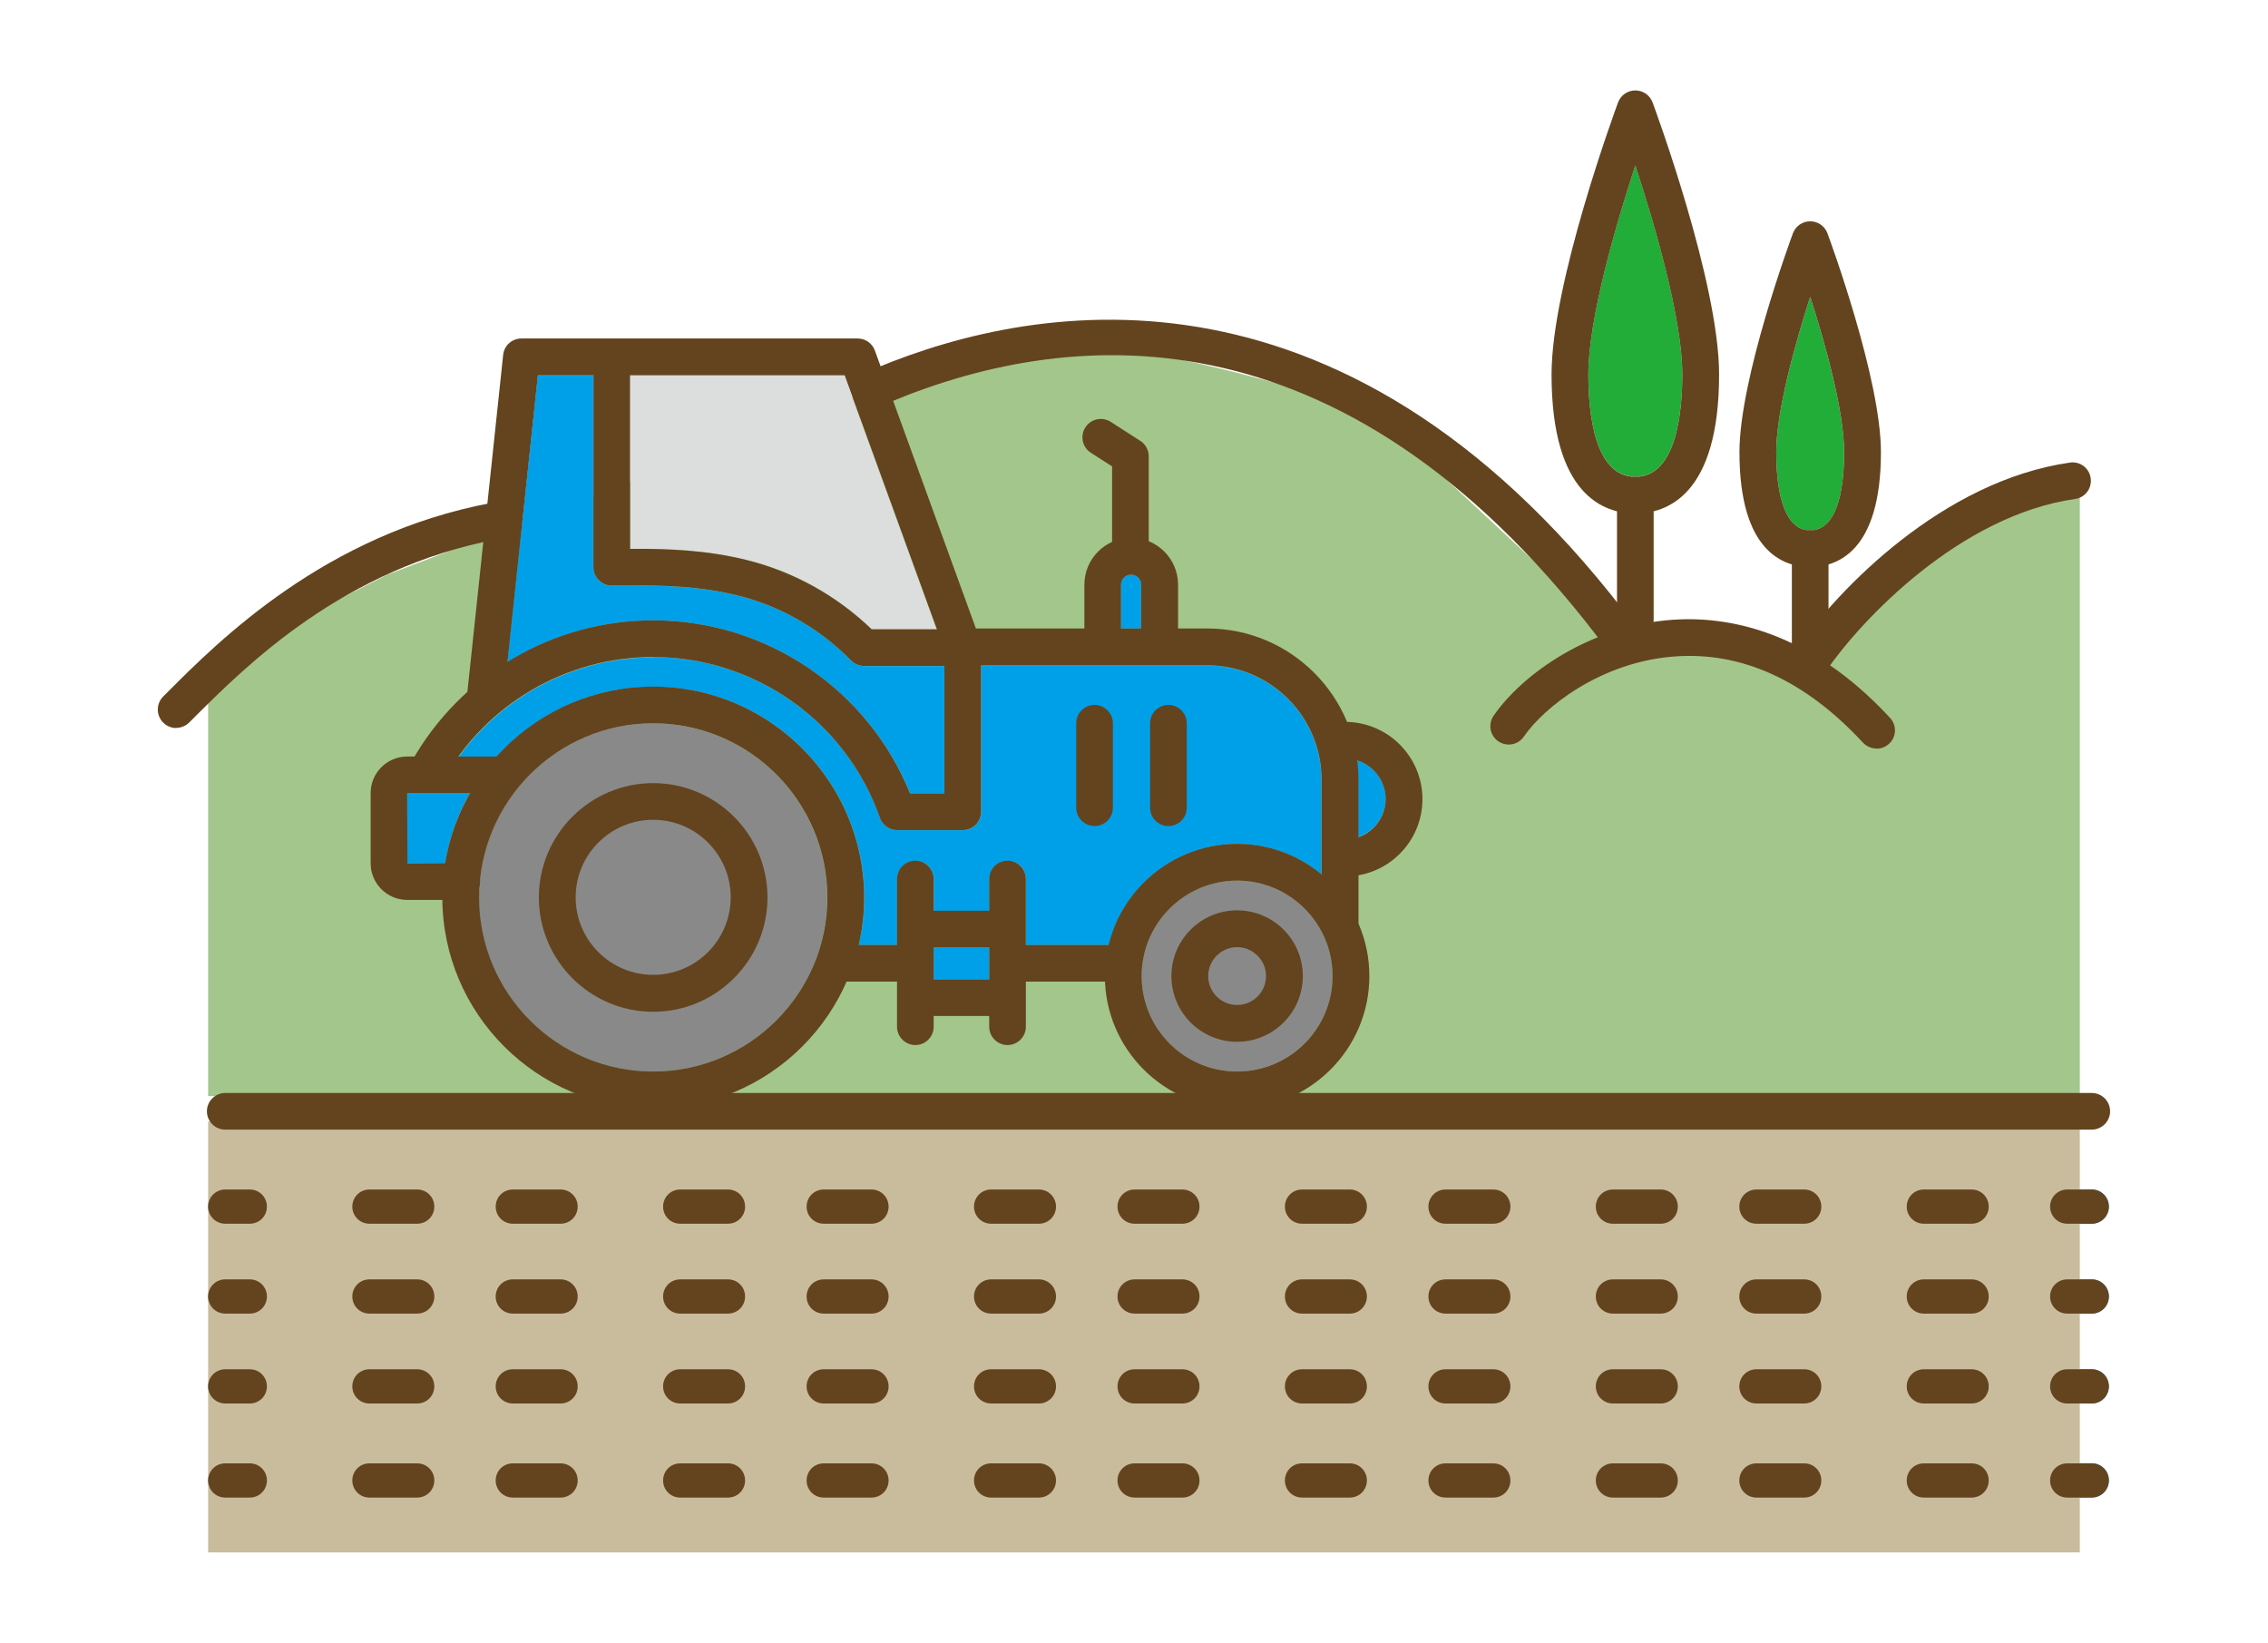 <?xml version="1.0" encoding="UTF-8"?>
<svg id="_レイヤー_1" data-name="レイヤー 1" xmlns="http://www.w3.org/2000/svg" viewBox="0 0 167.05 121">
  <defs>
    <style>
      .cls-1 {
        fill: #898989;
      }

      .cls-1, .cls-2, .cls-3, .cls-4, .cls-5, .cls-6, .cls-7, .cls-8 {
        stroke-width: 0px;
      }

      .cls-2 {
        fill: #63441e;
      }

      .cls-3 {
        fill: none;
      }

      .cls-4 {
        fill: #00a0e9;
      }

      .cls-5 {
        fill: #22ac38;
      }

      .cls-6 {
        fill: #a3c68d;
      }

      .cls-7 {
        fill: #c9bc9c;
      }

      .cls-8 {
        fill: #dcdddd;
      }
    </style>
  </defs>
  <rect class="cls-3" width="167.05" height="121"/>
  <g>
    <path class="cls-6" d="M15.33,80.73h137.86v-45.51l-12.76,5.84-6.56,7.94-14.79-1.99-17.76-16.55s-11.75-3.98-19.16-4.76-18.3,3.15-18.3,3.15l-35.32,13.47-13.21,6.68v31.74Z"/>
    <path class="cls-4" d="M56.53,66.09c0-4.64-3.78-8.42-8.42-8.42s-8.42,3.78-8.42,8.42,3.78,8.42,8.42,8.42,8.42-3.78,8.42-8.42Z"/>
    <path class="cls-4" d="M42.4,66.09c0-3.15,2.56-5.71,5.71-5.71s5.71,2.56,5.71,5.71-2.56,5.71-5.71,5.71-5.71-2.56-5.71-5.71Z"/>
    <path class="cls-4" d="M91.12,67.05c-2.67,0-4.84,2.17-4.84,4.84s2.17,4.84,4.84,4.84,4.84-2.17,4.84-4.84-2.17-4.84-4.84-4.84Z"/>
    <path class="cls-4" d="M91.12,74.02c-1.17,0-2.13-.96-2.13-2.13s.95-2.13,2.13-2.13,2.13.96,2.13,2.13-.96,2.13-2.13,2.13Z"/>
    <path class="cls-4" d="M80.62,60.84c.75,0,1.35-.61,1.35-1.35v-6.22c0-.75-.61-1.35-1.35-1.35s-1.35.61-1.35,1.35v6.22c0,.75.61,1.35,1.35,1.35Z"/>
    <path class="cls-4" d="M86.06,60.84c.75,0,1.35-.61,1.35-1.35v-6.22c0-.75-.61-1.35-1.35-1.35s-1.35.61-1.35,1.35v6.22c0,.75.61,1.35,1.35,1.35Z"/>
    <path class="cls-4" d="M154.07,87.61h-1.81c-.7,0-1.26.56-1.26,1.26s.56,1.26,1.26,1.26h1.81c.7,0,1.26-.56,1.26-1.26s-.56-1.26-1.26-1.26Z"/>
    <path class="cls-4" d="M145.22,87.61h-3.52c-.7,0-1.26.56-1.26,1.26s.56,1.26,1.26,1.26h3.52c.7,0,1.26-.56,1.26-1.26s-.56-1.26-1.26-1.26Z"/>
    <path class="cls-4" d="M30.73,87.61h-3.52c-.7,0-1.26.56-1.26,1.26s.56,1.26,1.26,1.26h3.52c.7,0,1.26-.56,1.26-1.26s-.56-1.26-1.26-1.26Z"/>
    <path class="cls-4" d="M64.19,87.61h-3.52c-.7,0-1.26.56-1.26,1.26s.56,1.26,1.26,1.26h3.52c.7,0,1.26-.56,1.26-1.26s-.56-1.26-1.26-1.26Z"/>
    <path class="cls-4" d="M53.62,87.61h-3.52c-.7,0-1.26.56-1.26,1.26s.56,1.26,1.26,1.26h3.52c.7,0,1.26-.56,1.26-1.26s-.56-1.26-1.26-1.26Z"/>
    <path class="cls-4" d="M41.29,87.61h-3.52c-.7,0-1.26.56-1.26,1.26s.56,1.26,1.26,1.26h3.52c.7,0,1.26-.56,1.26-1.26s-.56-1.26-1.26-1.26Z"/>
    <path class="cls-4" d="M76.52,87.61h-3.52c-.7,0-1.26.56-1.26,1.26s.56,1.26,1.26,1.26h3.52c.7,0,1.26-.56,1.26-1.26s-.56-1.26-1.26-1.26Z"/>
    <path class="cls-4" d="M87.09,87.61h-3.52c-.7,0-1.26.56-1.26,1.26s.56,1.26,1.26,1.26h3.52c.7,0,1.26-.56,1.26-1.26s-.56-1.26-1.26-1.26Z"/>
    <path class="cls-4" d="M122.32,87.61h-3.52c-.7,0-1.26.56-1.26,1.26s.56,1.26,1.26,1.26h3.52c.7,0,1.26-.56,1.26-1.26s-.56-1.26-1.26-1.26Z"/>
    <path class="cls-4" d="M132.89,87.61h-3.52c-.7,0-1.26.56-1.26,1.26s.56,1.26,1.26,1.26h3.52c.7,0,1.26-.56,1.26-1.26s-.56-1.26-1.26-1.26Z"/>
    <path class="cls-4" d="M109.99,87.61h-3.52c-.7,0-1.26.56-1.26,1.26s.56,1.26,1.26,1.26h3.52c.7,0,1.26-.56,1.26-1.26s-.56-1.26-1.26-1.26Z"/>
    <path class="cls-4" d="M99.42,87.61h-3.52c-.7,0-1.26.56-1.26,1.26s.56,1.26,1.26,1.26h3.52c.7,0,1.26-.56,1.26-1.26s-.56-1.26-1.26-1.26Z"/>
    <path class="cls-4" d="M18.4,87.61h-1.81c-.7,0-1.26.56-1.26,1.26s.56,1.26,1.26,1.26h1.81c.7,0,1.26-.56,1.26-1.26s-.56-1.26-1.26-1.26Z"/>
    <path class="cls-4" d="M154.07,94.23h-1.81c-.7,0-1.26.56-1.26,1.26s.56,1.26,1.26,1.26h1.81c.7,0,1.26-.56,1.26-1.26s-.56-1.26-1.26-1.26Z"/>
    <path class="cls-4" d="M145.22,94.23h-3.52c-.7,0-1.26.56-1.26,1.26s.56,1.26,1.26,1.26h3.52c.7,0,1.26-.56,1.26-1.26s-.56-1.26-1.26-1.26Z"/>
    <path class="cls-4" d="M41.29,94.23h-3.52c-.7,0-1.26.56-1.26,1.26s.56,1.26,1.26,1.26h3.52c.7,0,1.26-.56,1.26-1.26s-.56-1.26-1.26-1.26Z"/>
    <path class="cls-4" d="M53.62,94.23h-3.52c-.7,0-1.26.56-1.26,1.26s.56,1.26,1.26,1.26h3.52c.7,0,1.26-.56,1.26-1.26s-.56-1.26-1.26-1.26Z"/>
    <path class="cls-4" d="M30.73,94.23h-3.52c-.7,0-1.26.56-1.26,1.26s.56,1.26,1.26,1.26h3.52c.7,0,1.26-.56,1.26-1.26s-.56-1.26-1.26-1.26Z"/>
    <path class="cls-4" d="M122.32,94.23h-3.52c-.7,0-1.26.56-1.26,1.26s.56,1.26,1.26,1.26h3.52c.7,0,1.26-.56,1.26-1.26s-.56-1.26-1.26-1.26Z"/>
    <path class="cls-4" d="M99.42,94.23h-3.52c-.7,0-1.26.56-1.26,1.26s.56,1.26,1.26,1.26h3.52c.7,0,1.26-.56,1.26-1.26s-.56-1.26-1.26-1.26Z"/>
    <path class="cls-4" d="M109.99,94.23h-3.52c-.7,0-1.26.56-1.26,1.26s.56,1.26,1.26,1.26h3.52c.7,0,1.26-.56,1.26-1.26s-.56-1.26-1.26-1.26Z"/>
    <path class="cls-4" d="M87.09,94.23h-3.52c-.7,0-1.26.56-1.26,1.26s.56,1.26,1.26,1.26h3.52c.7,0,1.26-.56,1.26-1.26s-.56-1.26-1.26-1.26Z"/>
    <path class="cls-4" d="M76.52,94.23h-3.52c-.7,0-1.26.56-1.26,1.26s.56,1.26,1.26,1.26h3.52c.7,0,1.26-.56,1.26-1.26s-.56-1.26-1.26-1.26Z"/>
    <path class="cls-4" d="M64.19,94.23h-3.52c-.7,0-1.26.56-1.26,1.26s.56,1.26,1.26,1.26h3.52c.7,0,1.26-.56,1.26-1.26s-.56-1.26-1.26-1.26Z"/>
    <path class="cls-4" d="M132.89,94.23h-3.52c-.7,0-1.26.56-1.26,1.26s.56,1.26,1.26,1.26h3.52c.7,0,1.26-.56,1.26-1.26s-.56-1.26-1.26-1.26Z"/>
    <path class="cls-4" d="M18.4,94.23h-1.81c-.7,0-1.26.56-1.26,1.26s.56,1.26,1.26,1.26h1.81c.7,0,1.26-.56,1.26-1.26s-.56-1.26-1.26-1.26Z"/>
    <path class="cls-4" d="M154.07,100.85h-1.81c-.7,0-1.26.56-1.26,1.26s.56,1.26,1.26,1.26h1.81c.7,0,1.26-.56,1.26-1.26s-.56-1.26-1.26-1.26Z"/>
    <path class="cls-4" d="M145.22,100.85h-3.52c-.7,0-1.26.56-1.26,1.26s.56,1.26,1.26,1.26h3.52c.7,0,1.26-.56,1.26-1.26s-.56-1.26-1.26-1.26Z"/>
    <path class="cls-4" d="M99.42,100.85h-3.52c-.7,0-1.26.56-1.26,1.26s.56,1.26,1.26,1.26h3.52c.7,0,1.26-.56,1.26-1.26s-.56-1.26-1.26-1.26Z"/>
    <path class="cls-4" d="M87.09,100.85h-3.52c-.7,0-1.26.56-1.26,1.26s.56,1.26,1.26,1.26h3.52c.7,0,1.26-.56,1.26-1.26s-.56-1.26-1.26-1.26Z"/>
    <path class="cls-4" d="M109.99,100.85h-3.52c-.7,0-1.26.56-1.26,1.26s.56,1.26,1.26,1.26h3.52c.7,0,1.26-.56,1.26-1.26s-.56-1.26-1.26-1.26Z"/>
    <path class="cls-4" d="M132.89,100.85h-3.52c-.7,0-1.26.56-1.26,1.26s.56,1.26,1.26,1.26h3.52c.7,0,1.26-.56,1.26-1.26s-.56-1.26-1.26-1.26Z"/>
    <path class="cls-4" d="M122.32,100.85h-3.52c-.7,0-1.26.56-1.26,1.26s.56,1.26,1.26,1.26h3.52c.7,0,1.26-.56,1.26-1.26s-.56-1.26-1.26-1.26Z"/>
    <path class="cls-4" d="M30.73,100.85h-3.52c-.7,0-1.26.56-1.26,1.26s.56,1.26,1.26,1.26h3.52c.7,0,1.26-.56,1.26-1.26s-.56-1.26-1.26-1.26Z"/>
    <path class="cls-4" d="M53.62,100.85h-3.52c-.7,0-1.26.56-1.26,1.26s.56,1.26,1.26,1.26h3.52c.7,0,1.26-.56,1.26-1.26s-.56-1.26-1.26-1.26Z"/>
    <path class="cls-4" d="M41.29,100.85h-3.52c-.7,0-1.26.56-1.26,1.26s.56,1.26,1.26,1.26h3.52c.7,0,1.26-.56,1.26-1.26s-.56-1.26-1.26-1.26Z"/>
    <path class="cls-4" d="M76.52,100.85h-3.52c-.7,0-1.26.56-1.26,1.26s.56,1.26,1.26,1.26h3.52c.7,0,1.26-.56,1.26-1.26s-.56-1.26-1.26-1.26Z"/>
    <path class="cls-4" d="M64.19,100.85h-3.52c-.7,0-1.26.56-1.26,1.26s.56,1.26,1.26,1.26h3.52c.7,0,1.26-.56,1.26-1.26s-.56-1.26-1.26-1.26Z"/>
    <path class="cls-4" d="M18.4,100.85h-1.81c-.7,0-1.26.56-1.26,1.26s.56,1.26,1.26,1.26h1.81c.7,0,1.26-.56,1.26-1.26s-.56-1.26-1.26-1.26Z"/>
    <path class="cls-4" d="M154.07,107.77h-1.81c-.7,0-1.26.56-1.26,1.26s.56,1.26,1.26,1.26h1.81c.7,0,1.26-.56,1.26-1.26s-.56-1.26-1.26-1.26Z"/>
    <path class="cls-4" d="M145.22,107.77h-3.52c-.7,0-1.26.56-1.26,1.26s.56,1.26,1.26,1.26h3.52c.7,0,1.26-.56,1.26-1.26s-.56-1.26-1.26-1.26Z"/>
    <path class="cls-4" d="M76.52,107.77h-3.52c-.7,0-1.26.56-1.26,1.26s.56,1.26,1.26,1.26h3.52c.7,0,1.26-.56,1.26-1.26s-.56-1.26-1.26-1.26Z"/>
    <path class="cls-4" d="M132.89,107.77h-3.52c-.7,0-1.26.56-1.26,1.26s.56,1.26,1.26,1.26h3.52c.7,0,1.26-.56,1.26-1.26s-.56-1.26-1.26-1.26Z"/>
    <path class="cls-4" d="M53.62,107.77h-3.52c-.7,0-1.26.56-1.26,1.26s.56,1.26,1.26,1.26h3.52c.7,0,1.26-.56,1.26-1.26s-.56-1.26-1.26-1.26Z"/>
    <path class="cls-4" d="M30.73,107.77h-3.52c-.7,0-1.26.56-1.26,1.26s.56,1.26,1.26,1.26h3.52c.7,0,1.26-.56,1.26-1.26s-.56-1.26-1.26-1.26Z"/>
    <path class="cls-4" d="M99.42,107.77h-3.52c-.7,0-1.26.56-1.26,1.26s.56,1.26,1.26,1.26h3.52c.7,0,1.26-.56,1.26-1.26s-.56-1.26-1.26-1.26Z"/>
    <path class="cls-4" d="M109.99,107.77h-3.52c-.7,0-1.26.56-1.26,1.26s.56,1.26,1.26,1.26h3.52c.7,0,1.26-.56,1.26-1.26s-.56-1.26-1.26-1.26Z"/>
    <path class="cls-4" d="M87.09,107.77h-3.52c-.7,0-1.26.56-1.26,1.26s.56,1.26,1.26,1.26h3.52c.7,0,1.26-.56,1.26-1.26s-.56-1.26-1.26-1.26Z"/>
    <path class="cls-4" d="M122.32,107.77h-3.52c-.7,0-1.26.56-1.26,1.26s.56,1.26,1.26,1.26h3.52c.7,0,1.26-.56,1.26-1.26s-.56-1.26-1.26-1.26Z"/>
    <path class="cls-4" d="M64.19,107.77h-3.52c-.7,0-1.26.56-1.26,1.26s.56,1.26,1.26,1.26h3.52c.7,0,1.26-.56,1.26-1.26s-.56-1.26-1.26-1.26Z"/>
    <path class="cls-4" d="M41.29,107.77h-3.52c-.7,0-1.26.56-1.26,1.26s.56,1.26,1.26,1.26h3.52c.7,0,1.26-.56,1.26-1.26s-.56-1.26-1.26-1.26Z"/>
    <path class="cls-4" d="M18.4,107.77h-1.81c-.7,0-1.26.56-1.26,1.26s.56,1.26,1.26,1.26h1.81c.7,0,1.26-.56,1.26-1.26s-.56-1.26-1.26-1.26Z"/>
    <path class="cls-5" d="M133.33,21.86c1.09,3.42,2.5,8.41,2.5,11.45,0,2.15-.32,5.75-2.5,5.75s-2.5-3.6-2.5-5.75c0-3.04,1.4-8.02,2.5-11.45Z"/>
    <path class="cls-5" d="M116.99,27.58c0-4.14,2.06-11.13,3.46-15.41,1.4,4.28,3.46,11.26,3.46,15.41,0,2.81-.45,7.53-3.46,7.53s-3.46-4.72-3.46-7.53Z"/>
    <path class="cls-1" d="M91.12,78.92c-3.88,0-7.03-3.15-7.03-7.03s3.15-7.03,7.03-7.03,7.03,3.15,7.03,7.03-3.15,7.03-7.03,7.03Z"/>
    <path class="cls-4" d="M102.06,58.84c0,1.3-.85,2.4-2.02,2.81v-4.23c0-.48-.04-.95-.1-1.42,1.22.37,2.12,1.5,2.12,2.84Z"/>
    <path class="cls-4" d="M82.57,43.05c0-.41.33-.74.74-.74s.74.33.74.74v3.24h-1.48v-3.24Z"/>
    <path class="cls-8" d="M69,46.34h-4.79c-2.57-2.48-5.74-4.24-9.2-5.1-.37-.09-.74-.17-1.12-.25-2.81-.57-5.77-.59-7.47-.57v-12.8h15.76l6.8,18.71Z"/>
    <path class="cls-4" d="M39.6,27.63h4.12v14.16c0,.71.55,1.31,1.27,1.35.19.01.55.01,1.03,0,1.59-.02,4.55-.06,7.34.51.34.07.67.14,1,.22,3.16.79,6.04,2.44,8.33,4.78.25.26.6.41.97.41h5.91v9.38h-2.53c-3.1-7.66-10.59-12.75-18.92-12.75-3.86,0-7.57,1.11-10.75,3.08l2.24-21.14Z"/>
    <path class="cls-4" d="M48.11,48.4c7.51,0,14.22,4.76,16.71,11.84.19.54.7.91,1.28.91h4.82c.75,0,1.35-.61,1.35-1.35v-10.79h16.64c4.64,0,8.42,3.78,8.42,8.42v6.97c-1.69-1.4-3.85-2.24-6.21-2.24-4.58,0-8.42,3.18-9.45,7.45h-6.1v-4.86c0-.75-.61-1.35-1.35-1.35s-1.35.61-1.35,1.35v2.34h-4.09v-2.34c0-.75-.61-1.35-1.35-1.35s-1.35.61-1.35,1.35v4.86h-2.83c.26-1.13.41-2.3.41-3.5,0-8.57-6.97-15.53-15.54-15.53-4.58,0-8.68,2-11.53,5.16-.02,0-.03,0-.05,0h-2.75c3.31-4.56,8.62-7.32,14.33-7.32Z"/>
    <rect class="cls-4" x="68.77" y="69.78" width="4.09" height="2.34"/>
    <path class="cls-4" d="M29.98,58.42h4.63c-.9,1.57-1.52,3.31-1.82,5.16h-2.8s-.02-5.16-.02-5.16Z"/>
    <path class="cls-1" d="M35.28,66.09c0-.3.02-.59.04-.88.02-.09.03-.19.03-.28,0-.04,0-.07-.01-.11.64-6.48,6.12-11.55,12.76-11.55,7.07,0,12.83,5.75,12.83,12.83s-5.75,12.82-12.83,12.82-12.82-5.75-12.82-12.82Z"/>
    <rect class="cls-7" x="15.33" y="82.6" width="137.86" height="31.74"/>
    <g>
      <g>
        <g>
          <path class="cls-2" d="M48.11,81.63c-8.56,0-15.53-6.97-15.53-15.53s6.97-15.53,15.53-15.53,15.54,6.97,15.54,15.53-6.97,15.53-15.54,15.53ZM48.11,53.27c-7.07,0-12.82,5.75-12.82,12.83s5.75,12.82,12.82,12.82,12.83-5.75,12.83-12.82-5.75-12.83-12.83-12.83Z"/>
          <path class="cls-2" d="M48.11,74.52c-4.64,0-8.42-3.78-8.42-8.42s3.78-8.42,8.42-8.42,8.42,3.78,8.42,8.42-3.78,8.42-8.42,8.42ZM48.11,60.38c-3.15,0-5.71,2.56-5.71,5.71s2.56,5.71,5.71,5.71,5.71-2.56,5.71-5.71-2.56-5.71-5.71-5.71Z"/>
          <path class="cls-2" d="M91.12,81.63c-5.37,0-9.74-4.37-9.74-9.74s4.37-9.74,9.74-9.74,9.74,4.37,9.74,9.74-4.37,9.74-9.74,9.74ZM91.12,64.86c-3.88,0-7.03,3.15-7.03,7.03s3.15,7.03,7.03,7.03,7.03-3.15,7.03-7.03-3.15-7.03-7.03-7.03Z"/>
          <path class="cls-2" d="M91.12,76.73c-2.67,0-4.84-2.17-4.84-4.84s2.17-4.84,4.84-4.84,4.84,2.17,4.84,4.84-2.17,4.84-4.84,4.84ZM91.12,69.76c-1.17,0-2.13.96-2.13,2.13s.95,2.13,2.13,2.13,2.13-.96,2.13-2.13-.96-2.13-2.13-2.13Z"/>
          <g>
            <path class="cls-2" d="M67.42,76.97c-.75,0-1.35-.61-1.35-1.35v-10.88c0-.75.61-1.35,1.35-1.35s1.35.61,1.35,1.35v10.88c0,.75-.61,1.35-1.35,1.35Z"/>
            <path class="cls-2" d="M74.21,76.97c-.75,0-1.35-.61-1.35-1.35v-10.88c0-.75.61-1.35,1.35-1.35s1.35.61,1.35,1.35v10.88c0,.75-.61,1.35-1.35,1.35Z"/>
            <path class="cls-2" d="M73.82,69.78h-5.83c-.75,0-1.35-.61-1.35-1.35s.61-1.35,1.35-1.35h5.83c.75,0,1.35.61,1.35,1.35s-.61,1.35-1.35,1.35Z"/>
            <path class="cls-2" d="M73.82,74.83h-5.83c-.75,0-1.35-.61-1.35-1.35s.61-1.35,1.35-1.35h5.83c.75,0,1.35.61,1.35,1.35s-.61,1.35-1.35,1.35Z"/>
          </g>
          <path class="cls-2" d="M66.64,72.3h-4.86c-.75,0-1.35-.61-1.35-1.35s.61-1.35,1.35-1.35h4.86c.75,0,1.35.61,1.35,1.35s-.61,1.35-1.35,1.35Z"/>
          <path class="cls-2" d="M82.18,72.3h-7.77c-.75,0-1.35-.61-1.35-1.35s.61-1.35,1.35-1.35h7.77c.75,0,1.35.61,1.35,1.35s-.61,1.35-1.35,1.35Z"/>
          <path class="cls-2" d="M98.69,69.26c-.75,0-1.35-.61-1.35-1.35v-10.49c0-4.64-3.78-8.42-8.42-8.42h-18c-.57,0-1.08-.36-1.27-.89l-7.44-20.47h-22.59l-2.5,23.57c-.08.74-.72,1.29-1.49,1.2-.74-.08-1.28-.75-1.2-1.49l2.63-24.78c.07-.69.65-1.21,1.35-1.21h24.76c.57,0,1.08.36,1.27.89l7.44,20.47h17.05c6.14,0,11.13,4.99,11.13,11.13v10.49c0,.75-.61,1.35-1.35,1.35Z"/>
          <path class="cls-2" d="M34.01,66.28h-4.02c-1.48,0-2.69-1.21-2.69-2.69v-5.18c0-1.49,1.21-2.69,2.69-2.69h6.55c.75,0,1.35.61,1.35,1.35s-.61,1.35-1.35,1.35h-6.55l.02,5.17,4-.02c.75,0,1.35.61,1.35,1.35s-.61,1.35-1.35,1.35Z"/>
          <path class="cls-2" d="M99.08,64.53c-.75,0-1.35-.61-1.35-1.35s.61-1.35,1.35-1.35c1.64,0,2.98-1.34,2.98-2.98s-1.34-2.98-2.98-2.98c-.75,0-1.35-.61-1.35-1.35s.61-1.35,1.35-1.35c3.14,0,5.69,2.55,5.69,5.69s-2.55,5.69-5.69,5.69Z"/>
          <path class="cls-2" d="M83.26,41.97c-.75,0-1.35-.61-1.35-1.35v-6.27l-1.56-1c-.63-.4-.81-1.24-.41-1.87.41-.63,1.24-.81,1.87-.41l2.18,1.4c.39.25.62.68.62,1.14v7.01c0,.75-.61,1.35-1.35,1.35Z"/>
          <path class="cls-2" d="M80.62,60.84c-.75,0-1.35-.61-1.35-1.35v-6.22c0-.75.61-1.35,1.35-1.35s1.35.61,1.35,1.35v6.22c0,.75-.61,1.35-1.35,1.35Z"/>
          <path class="cls-2" d="M86.06,60.84c-.75,0-1.35-.61-1.35-1.35v-6.22c0-.75.61-1.35,1.35-1.35s1.35.61,1.35,1.35v6.22c0,.75-.61,1.35-1.35,1.35Z"/>
          <path class="cls-2" d="M70.91,61.14h-4.82c-.57,0-1.09-.36-1.28-.91-2.48-7.08-9.2-11.84-16.71-11.84-6.39,0-12.31,3.47-15.44,9.05-.37.65-1.19.89-1.84.52-.65-.37-.88-1.19-.52-1.84,3.61-6.43,10.44-10.43,17.81-10.43,8.34,0,15.82,5.08,18.92,12.75h2.53v-10.3c0-.75.61-1.35,1.35-1.35s1.35.61,1.35,1.35v11.65c0,.75-.61,1.35-1.35,1.35Z"/>
        </g>
        <path class="cls-2" d="M85.4,48.79c-.75,0-1.35-.61-1.35-1.35v-4.38c0-.41-.33-.74-.74-.74s-.74.33-.74.74v4.38c0,.75-.61,1.35-1.35,1.35s-1.35-.61-1.35-1.35v-4.38c0-1.9,1.55-3.45,3.45-3.45s3.45,1.55,3.45,3.45v4.38c0,.75-.61,1.35-1.35,1.35Z"/>
        <path class="cls-2" d="M70.91,49.05h-7.26c-.36,0-.71-.15-.97-.41-2.29-2.34-5.17-3.99-8.33-4.78-.33-.08-.66-.15-1-.22-2.79-.57-5.74-.53-7.34-.51-.48,0-.84,0-1.03,0-.71-.05-1.27-.64-1.27-1.35v-14.73c0-.75.61-1.35,1.35-1.35s1.35.61,1.35,1.35v13.38c1.7-.02,4.66,0,7.47.57.38.08.75.15,1.12.25,3.46.86,6.62,2.62,9.2,5.1h6.43c.79-.17,1.63.45,1.63,1.3,0,.75-.61,1.41-1.35,1.41Z"/>
      </g>
      <g>
        <path class="cls-2" d="M154.07,90.13h-1.81c-.7,0-1.26-.56-1.26-1.26s.56-1.26,1.26-1.26h1.81c.7,0,1.26.56,1.26,1.26s-.56,1.26-1.26,1.26Z"/>
        <path class="cls-2" d="M145.22,90.13h-3.52c-.7,0-1.26-.56-1.26-1.26s.56-1.26,1.26-1.26h3.52c.7,0,1.26.56,1.26,1.26s-.56,1.26-1.26,1.26Z"/>
        <path class="cls-2" d="M132.89,90.13h-3.52c-.7,0-1.26-.56-1.26-1.26s.56-1.26,1.26-1.26h3.52c.7,0,1.26.56,1.26,1.26s-.56,1.26-1.26,1.26ZM122.32,90.13h-3.52c-.7,0-1.26-.56-1.26-1.26s.56-1.26,1.26-1.26h3.52c.7,0,1.26.56,1.26,1.26s-.56,1.26-1.26,1.26ZM109.99,90.13h-3.52c-.7,0-1.26-.56-1.26-1.26s.56-1.26,1.26-1.26h3.52c.7,0,1.26.56,1.26,1.26s-.56,1.26-1.26,1.26ZM99.42,90.13h-3.52c-.7,0-1.26-.56-1.26-1.26s.56-1.26,1.26-1.26h3.52c.7,0,1.26.56,1.26,1.26s-.56,1.26-1.26,1.26ZM87.09,90.13h-3.52c-.7,0-1.26-.56-1.26-1.26s.56-1.26,1.26-1.26h3.52c.7,0,1.26.56,1.26,1.26s-.56,1.26-1.26,1.26ZM76.52,90.13h-3.52c-.7,0-1.26-.56-1.26-1.26s.56-1.26,1.26-1.26h3.52c.7,0,1.26.56,1.26,1.26s-.56,1.26-1.26,1.26ZM64.19,90.13h-3.52c-.7,0-1.26-.56-1.26-1.26s.56-1.26,1.26-1.26h3.52c.7,0,1.26.56,1.26,1.26s-.56,1.26-1.26,1.26ZM53.62,90.13h-3.52c-.7,0-1.26-.56-1.26-1.26s.56-1.26,1.26-1.26h3.52c.7,0,1.26.56,1.26,1.26s-.56,1.26-1.26,1.26ZM41.29,90.13h-3.52c-.7,0-1.26-.56-1.26-1.26s.56-1.26,1.26-1.26h3.52c.7,0,1.26.56,1.26,1.26s-.56,1.26-1.26,1.26ZM30.73,90.13h-3.52c-.7,0-1.26-.56-1.26-1.26s.56-1.26,1.26-1.26h3.52c.7,0,1.26.56,1.26,1.26s-.56,1.26-1.26,1.26Z"/>
        <path class="cls-2" d="M18.4,90.13h-1.81c-.7,0-1.26-.56-1.26-1.26s.56-1.26,1.26-1.26h1.81c.7,0,1.26.56,1.26,1.26s-.56,1.26-1.26,1.26Z"/>
      </g>
      <g>
        <path class="cls-2" d="M154.07,96.75h-1.81c-.7,0-1.26-.56-1.26-1.26s.56-1.26,1.26-1.26h1.81c.7,0,1.26.56,1.26,1.26s-.56,1.26-1.26,1.26Z"/>
        <path class="cls-2" d="M145.22,96.75h-3.52c-.7,0-1.26-.56-1.26-1.26s.56-1.26,1.26-1.26h3.52c.7,0,1.26.56,1.26,1.26s-.56,1.26-1.26,1.26Z"/>
        <path class="cls-2" d="M132.89,96.75h-3.52c-.7,0-1.26-.56-1.26-1.26s.56-1.26,1.26-1.26h3.52c.7,0,1.26.56,1.26,1.26s-.56,1.26-1.26,1.26ZM122.32,96.75h-3.52c-.7,0-1.26-.56-1.26-1.26s.56-1.26,1.26-1.26h3.52c.7,0,1.26.56,1.26,1.26s-.56,1.26-1.26,1.26ZM109.99,96.75h-3.52c-.7,0-1.26-.56-1.26-1.26s.56-1.26,1.26-1.26h3.52c.7,0,1.26.56,1.26,1.26s-.56,1.26-1.26,1.26ZM99.42,96.75h-3.52c-.7,0-1.26-.56-1.26-1.26s.56-1.26,1.26-1.26h3.52c.7,0,1.26.56,1.26,1.26s-.56,1.26-1.26,1.26ZM87.09,96.75h-3.52c-.7,0-1.26-.56-1.26-1.26s.56-1.26,1.26-1.26h3.52c.7,0,1.26.56,1.26,1.26s-.56,1.26-1.26,1.26ZM76.52,96.75h-3.52c-.7,0-1.26-.56-1.26-1.26s.56-1.26,1.26-1.26h3.52c.7,0,1.26.56,1.26,1.26s-.56,1.26-1.26,1.26ZM64.19,96.75h-3.52c-.7,0-1.26-.56-1.26-1.26s.56-1.26,1.26-1.26h3.52c.7,0,1.26.56,1.26,1.26s-.56,1.26-1.26,1.26ZM53.62,96.75h-3.52c-.7,0-1.26-.56-1.26-1.26s.56-1.26,1.26-1.26h3.52c.7,0,1.26.56,1.26,1.26s-.56,1.26-1.26,1.26ZM41.29,96.75h-3.52c-.7,0-1.26-.56-1.26-1.26s.56-1.26,1.26-1.26h3.52c.7,0,1.26.56,1.26,1.26s-.56,1.26-1.26,1.26ZM30.73,96.75h-3.52c-.7,0-1.26-.56-1.26-1.26s.56-1.26,1.26-1.26h3.52c.7,0,1.26.56,1.26,1.26s-.56,1.26-1.26,1.26Z"/>
        <path class="cls-2" d="M18.4,96.75h-1.81c-.7,0-1.26-.56-1.26-1.26s.56-1.26,1.26-1.26h1.81c.7,0,1.26.56,1.26,1.26s-.56,1.26-1.26,1.26Z"/>
      </g>
      <g>
        <path class="cls-2" d="M154.07,103.37h-1.81c-.7,0-1.26-.56-1.26-1.26s.56-1.26,1.26-1.26h1.81c.7,0,1.26.56,1.26,1.26s-.56,1.26-1.26,1.26Z"/>
        <path class="cls-2" d="M145.22,103.37h-3.52c-.7,0-1.26-.56-1.26-1.26s.56-1.26,1.26-1.26h3.52c.7,0,1.26.56,1.26,1.26s-.56,1.26-1.26,1.26Z"/>
        <path class="cls-2" d="M132.89,103.37h-3.52c-.7,0-1.26-.56-1.26-1.26s.56-1.26,1.26-1.26h3.52c.7,0,1.26.56,1.26,1.26s-.56,1.26-1.26,1.26ZM122.32,103.37h-3.52c-.7,0-1.26-.56-1.26-1.26s.56-1.26,1.26-1.26h3.52c.7,0,1.26.56,1.26,1.26s-.56,1.26-1.26,1.26ZM109.99,103.37h-3.52c-.7,0-1.26-.56-1.26-1.26s.56-1.26,1.26-1.26h3.52c.7,0,1.26.56,1.26,1.26s-.56,1.26-1.26,1.26ZM99.42,103.37h-3.52c-.7,0-1.26-.56-1.26-1.26s.56-1.26,1.26-1.26h3.52c.7,0,1.26.56,1.26,1.26s-.56,1.26-1.26,1.26ZM87.09,103.37h-3.52c-.7,0-1.26-.56-1.26-1.26s.56-1.26,1.26-1.26h3.52c.7,0,1.26.56,1.26,1.26s-.56,1.26-1.26,1.26ZM76.52,103.37h-3.52c-.7,0-1.26-.56-1.26-1.26s.56-1.26,1.26-1.26h3.52c.7,0,1.26.56,1.26,1.26s-.56,1.26-1.26,1.26ZM64.19,103.37h-3.52c-.7,0-1.26-.56-1.26-1.26s.56-1.26,1.26-1.26h3.52c.7,0,1.26.56,1.26,1.26s-.56,1.26-1.26,1.26ZM53.62,103.37h-3.52c-.7,0-1.26-.56-1.26-1.26s.56-1.26,1.26-1.26h3.52c.7,0,1.26.56,1.26,1.26s-.56,1.26-1.26,1.26ZM41.29,103.37h-3.52c-.7,0-1.26-.56-1.26-1.26s.56-1.26,1.26-1.26h3.52c.7,0,1.26.56,1.26,1.26s-.56,1.26-1.26,1.26ZM30.73,103.37h-3.52c-.7,0-1.26-.56-1.26-1.26s.56-1.26,1.26-1.26h3.52c.7,0,1.26.56,1.26,1.26s-.56,1.26-1.26,1.26Z"/>
        <path class="cls-2" d="M18.4,103.37h-1.81c-.7,0-1.26-.56-1.26-1.26s.56-1.26,1.26-1.26h1.81c.7,0,1.26.56,1.26,1.26s-.56,1.26-1.26,1.26Z"/>
      </g>
      <g>
        <path class="cls-2" d="M154.07,110.3h-1.81c-.7,0-1.26-.56-1.26-1.26s.56-1.26,1.26-1.26h1.81c.7,0,1.26.56,1.26,1.26s-.56,1.26-1.26,1.26Z"/>
        <path class="cls-2" d="M145.22,110.3h-3.52c-.7,0-1.26-.56-1.26-1.26s.56-1.26,1.26-1.26h3.52c.7,0,1.26.56,1.26,1.26s-.56,1.26-1.26,1.26Z"/>
        <path class="cls-2" d="M132.89,110.3h-3.52c-.7,0-1.26-.56-1.26-1.26s.56-1.26,1.26-1.26h3.52c.7,0,1.26.56,1.26,1.26s-.56,1.26-1.26,1.26ZM122.32,110.3h-3.52c-.7,0-1.26-.56-1.26-1.26s.56-1.26,1.26-1.26h3.52c.7,0,1.26.56,1.26,1.26s-.56,1.26-1.26,1.26ZM109.99,110.3h-3.52c-.7,0-1.26-.56-1.26-1.26s.56-1.26,1.26-1.26h3.52c.7,0,1.26.56,1.26,1.26s-.56,1.26-1.26,1.26ZM99.42,110.3h-3.52c-.7,0-1.26-.56-1.26-1.26s.56-1.26,1.26-1.26h3.52c.7,0,1.26.56,1.26,1.26s-.56,1.26-1.26,1.26ZM87.09,110.3h-3.52c-.7,0-1.26-.56-1.26-1.26s.56-1.26,1.26-1.26h3.52c.7,0,1.26.56,1.26,1.26s-.56,1.26-1.26,1.26ZM76.52,110.3h-3.52c-.7,0-1.26-.56-1.26-1.26s.56-1.26,1.26-1.26h3.52c.7,0,1.26.56,1.26,1.26s-.56,1.26-1.26,1.26ZM64.19,110.3h-3.52c-.7,0-1.26-.56-1.26-1.26s.56-1.26,1.26-1.26h3.52c.7,0,1.26.56,1.26,1.26s-.56,1.26-1.26,1.26ZM53.62,110.3h-3.52c-.7,0-1.26-.56-1.26-1.26s.56-1.26,1.26-1.26h3.52c.7,0,1.26.56,1.26,1.26s-.56,1.26-1.26,1.26ZM41.29,110.3h-3.52c-.7,0-1.26-.56-1.26-1.26s.56-1.26,1.26-1.26h3.52c.7,0,1.26.56,1.26,1.26s-.56,1.26-1.26,1.26ZM30.73,110.3h-3.52c-.7,0-1.26-.56-1.26-1.26s.56-1.26,1.26-1.26h3.52c.7,0,1.26.56,1.26,1.26s-.56,1.26-1.26,1.26Z"/>
        <path class="cls-2" d="M18.4,110.3h-1.81c-.7,0-1.26-.56-1.26-1.26s.56-1.26,1.26-1.26h1.81c.7,0,1.26.56,1.26,1.26s-.56,1.26-1.26,1.26Z"/>
      </g>
      <path class="cls-2" d="M154.07,83.2H16.59c-.75,0-1.35-.61-1.35-1.35s.61-1.35,1.35-1.35h137.48c.75,0,1.35.61,1.35,1.35s-.61,1.35-1.35,1.35Z"/>
      <path class="cls-2" d="M12.98,53.62c-.35,0-.69-.13-.96-.4-.53-.53-.53-1.39,0-1.92l.31-.31c3.78-3.79,11.64-11.67,23.88-13.95.72-.14,1.44.35,1.58,1.08.14.73-.35,1.44-1.08,1.58-11.41,2.13-18.59,9.34-22.46,13.2l-.31.31c-.26.26-.61.4-.96.4Z"/>
      <path class="cls-2" d="M119.55,48.51c-.41,0-.82-.19-1.09-.55-18.91-25.46-39.16-24.05-52.82-18.38-.69.29-1.48-.04-1.77-.73-.29-.69.04-1.48.73-1.77,11.91-4.94,35.03-9.01,56.03,19.27.44.6.32,1.45-.28,1.9-.24.18-.53.27-.81.27Z"/>
      <path class="cls-2" d="M138.21,55.13c-.36,0-.73-.15-.99-.43-4.24-4.58-8.91-6.72-13.88-6.35-5.44.4-9.62,3.75-11.1,5.9-.42.62-1.27.77-1.88.35-.62-.42-.77-1.27-.35-1.88,2.13-3.1,7.15-6.63,13.14-7.07,4-.29,10.05.72,16.06,7.22.51.55.48,1.41-.07,1.91-.26.24-.59.36-.92.36Z"/>
      <path class="cls-2" d="M133.39,50.01c-.26,0-.53-.08-.77-.24-.62-.42-.77-1.27-.35-1.88,3.1-4.5,10.83-12.48,20.19-13.82.75-.11,1.43.41,1.53,1.15.11.74-.41,1.43-1.15,1.53-8.45,1.21-15.69,8.82-18.34,12.67-.26.38-.69.59-1.12.59Z"/>
      <g>
        <path class="cls-2" d="M120.45,37.82c-2.3,0-6.17-1.33-6.17-10.24,0-6.73,4.7-19.5,4.9-20.04.2-.53.7-.88,1.27-.88s1.07.35,1.27.88c.2.54,4.9,13.3,4.9,20.04,0,8.91-3.87,10.24-6.17,10.24ZM120.45,12.18c-1.4,4.28-3.46,11.27-3.46,15.41,0,2.81.45,7.53,3.46,7.53s3.46-4.72,3.46-7.53c0-4.14-2.06-11.13-3.46-15.41Z"/>
        <path class="cls-2" d="M120.45,47c-.75,0-1.35-.61-1.35-1.35v-9.18c0-.75.61-1.35,1.35-1.35s1.35.61,1.35,1.35v9.18c0,.75-.61,1.35-1.35,1.35Z"/>
      </g>
      <g>
        <path class="cls-2" d="M133.33,41.76c-1.95,0-5.21-1.1-5.21-8.46,0-5.43,3.78-15.69,3.94-16.12.2-.53.7-.88,1.27-.88s1.07.35,1.27.88c.16.43,3.94,10.69,3.94,16.12,0,7.36-3.26,8.46-5.21,8.46ZM133.33,21.86c-1.1,3.42-2.5,8.41-2.5,11.45,0,2.15.32,5.75,2.5,5.75s2.5-3.6,2.5-5.75c0-3.04-1.4-8.02-2.5-11.45Z"/>
        <path class="cls-2" d="M133.33,49.11c-.75,0-1.35-.61-1.35-1.35v-7.35c0-.75.61-1.35,1.35-1.35s1.35.61,1.35,1.35v7.35c0,.75-.61,1.35-1.35,1.35Z"/>
      </g>
    </g>
  </g>
</svg>